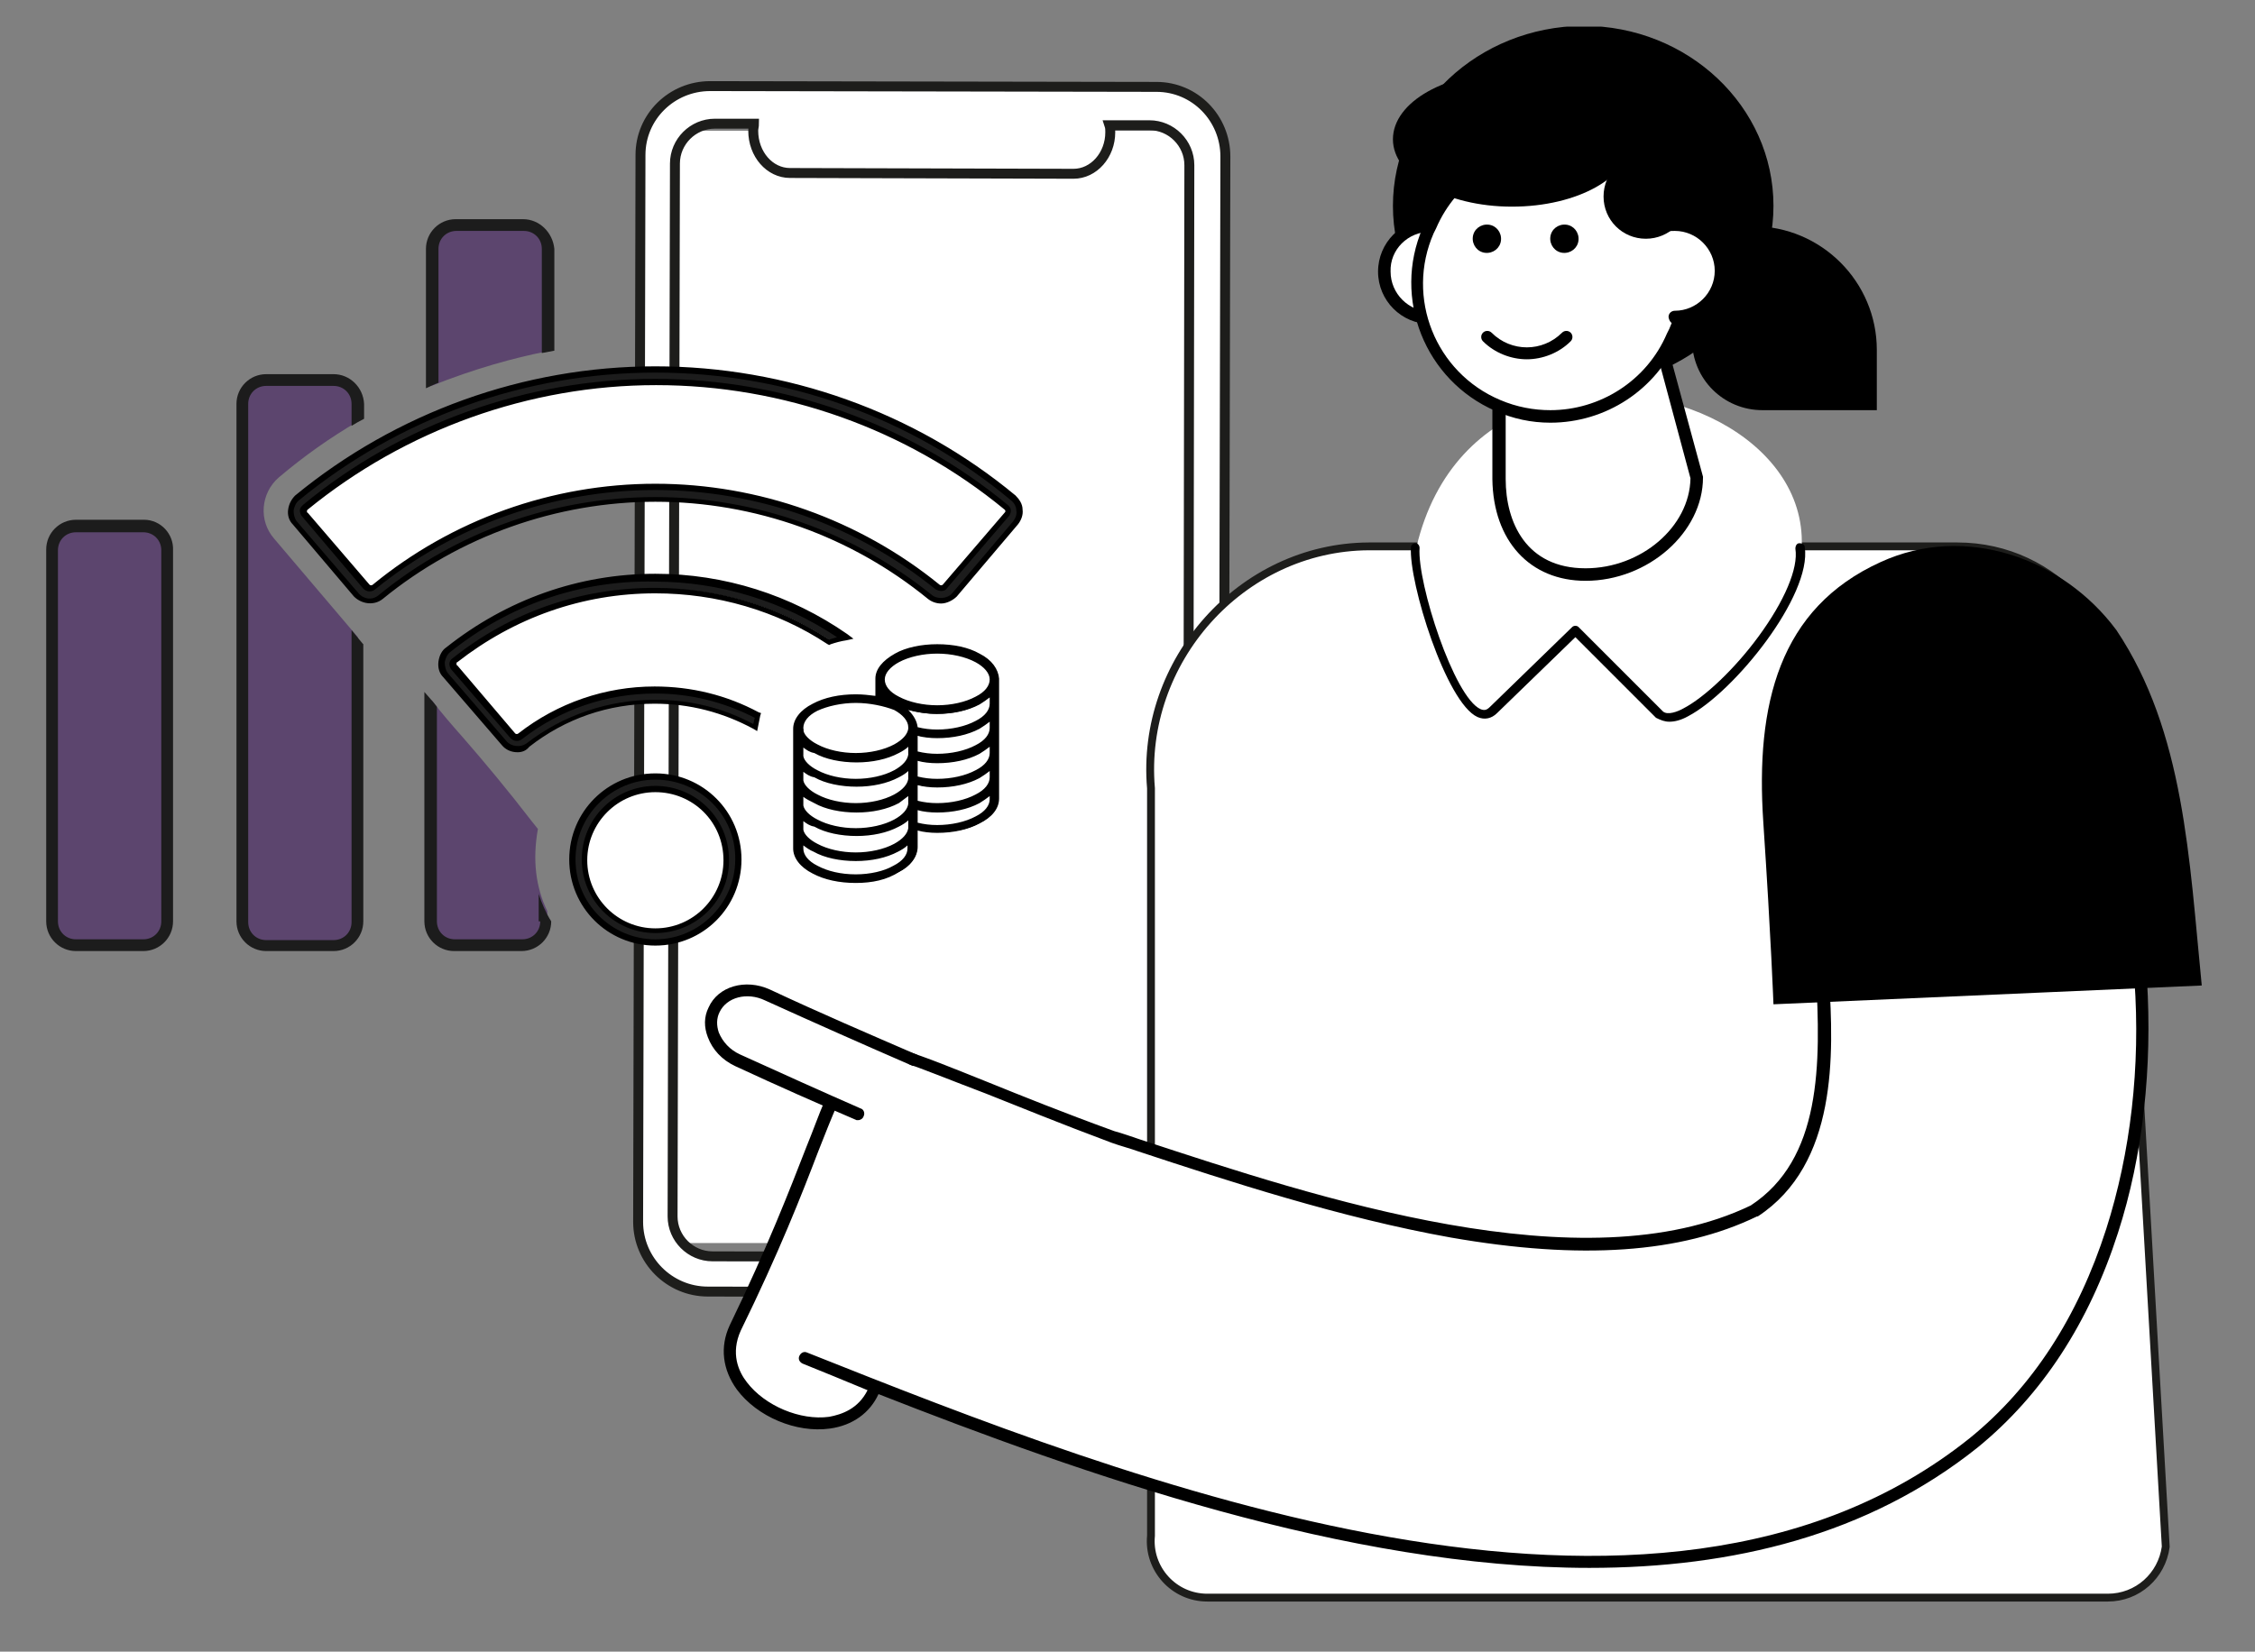 <?xml version="1.0" encoding="utf-8"?>
<!-- Generator: Adobe Illustrator 26.5.0, SVG Export Plug-In . SVG Version: 6.00 Build 0)  -->
<svg version="1.1" id="Ebene_1" xmlns="http://www.w3.org/2000/svg" xmlns:xlink="http://www.w3.org/1999/xlink" x="0px" y="0px"
	 viewBox="0 0 288 211" style="enable-background:new 0 0 288 211;" xml:space="preserve">
<rect x="0" y="0" width="288" height="211" fill="#808080" stroke="none"/>
<style type="text/css">
	.st0{fill:#FFFFFF;}
	.st1{clip-path:url(#SVGID_00000049223270089805975030000006435334819834210725_);fill:#FFFFFF;}
	
		.st2{clip-path:url(#SVGID_00000049223270089805975030000006435334819834210725_);fill:none;stroke:#1D1D1B;stroke-width:1.269;stroke-miterlimit:10;}
	.st3{clip-path:url(#SVGID_00000049223270089805975030000006435334819834210725_);fill:none;stroke:#1D1D1B;}
	.st4{clip-path:url(#SVGID_00000049223270089805975030000006435334819834210725_);}
	.st5{clip-path:url(#SVGID_00000049223270089805975030000006435334819834210725_);fill:#5C456E;}
	.st6{clip-path:url(#SVGID_00000049223270089805975030000006435334819834210725_);fill:#1C1C1C;}
</style>
<rect x="85.5" y="16.7" class="st0" width="66" height="142.1"/>
<g>
	<defs>
		<rect id="SVGID_1_" x="5.9" y="3.4" width="275.4" height="201.3"/>
	</defs>
	<clipPath id="SVGID_00000060001890099399577020000001071341637711651755_">
		<use xlink:href="#SVGID_1_"  style="overflow:visible;"/>
	</clipPath>
	<path style="clip-path:url(#SVGID_00000060001890099399577020000001071341637711651755_);fill:#FFFFFF;" d="M151.7,155.5
		c0,2.8-2.3,5.1-5.1,5.1l-55.6-0.1c-2.8,0-5.1-2.3-5.1-5.1l0.3-134.5c0-2.8,2.3-5.1,5.1-5.1l5,0c0,0.3-0.1,0.6-0.1,0.9v0
		c0,3,2.1,5.4,4.7,5.4l36.2,0.1c2.6,0,4.7-2.4,4.7-5.3v0c0-0.3,0-0.6-0.1-0.9l5.1,0c2.8,0,5.1,2.3,5.1,5.1L151.7,155.5z M147.7,11.1
		L90.7,11c-4.9,0-8.9,3.9-8.9,8.8l-0.3,136.3c0,4.9,4,8.9,8.9,8.9l56.9,0.1c4.9,0,8.9-3.9,8.9-8.8L156.5,20
		C156.5,15.1,152.6,11.1,147.7,11.1"/>
	
		<path style="clip-path:url(#SVGID_00000060001890099399577020000001071341637711651755_);fill:none;stroke:#1D1D1B;stroke-width:1.269;stroke-miterlimit:10;" d="
		M151.7,155.5c0,2.8-2.3,5.1-5.1,5.1l-55.6-0.1c-2.8,0-5.1-2.3-5.1-5.1l0.3-134.5c0-2.8,2.3-5.1,5.1-5.1l5,0c0,0.3-0.1,0.6-0.1,0.9
		v0c0,3,2.1,5.4,4.7,5.4l36.2,0.1c2.6,0,4.7-2.4,4.7-5.3v0c0-0.3,0-0.6-0.1-0.9l5.1,0c2.8,0,5.1,2.3,5.1,5.1L151.7,155.5z
		 M147.7,11.1L90.7,11c-4.9,0-8.9,3.9-8.9,8.8l-0.3,136.3c0,4.9,4,8.9,8.9,8.9l56.9,0.1c4.9,0,8.9-3.9,8.9-8.8L156.5,20
		C156.5,15.1,152.6,11.1,147.7,11.1z"/>
	<path style="clip-path:url(#SVGID_00000060001890099399577020000001071341637711651755_);fill:#FFFFFF;" d="M147,196.2
		c-0.4,4.2,2.9,7.9,7.2,7.9h115c3.8,0,6.9-2.8,7.4-6.5l-6-104.2c1.7-12.5-8-23.6-20.6-23.6h-75.2c-16.3,0.1-29.2,14.7-27.8,30.9
		L147,196.2z"/>
	<path style="clip-path:url(#SVGID_00000060001890099399577020000001071341637711651755_);fill:none;stroke:#1D1D1B;" d="M147,196.2
		c-0.4,4.2,2.9,7.9,7.2,7.9h115c3.8,0,6.9-2.8,7.4-6.5l-6-104.2c1.7-12.5-8-23.6-20.6-23.6h-75.2c-16.3,0.1-29.2,14.7-27.8,30.9
		L147,196.2z"/>
	<path style="clip-path:url(#SVGID_00000060001890099399577020000001071341637711651755_);fill:#FFFFFF;" d="M180.9,69.9
		c9.4-39.7,79.5-11.6,34,21.5c-0.8,0.7-2,0.6-2.7-0.1l-5.4-5.4l-5.4-5.4c-2.6,2.5-7.9,7.6-10.5,10.2
		C186.9,94.7,180.5,74.9,180.9,69.9"/>
	<path style="clip-path:url(#SVGID_00000060001890099399577020000001071341637711651755_);" d="M213.2,92.2c0.7,0,1.5-0.2,2.4-0.7
		c5.9-3.1,15.8-15.4,14.9-21.6c0-0.3-0.3-0.5-0.7-0.5c-0.3,0-0.5,0.3-0.5,0.7c0.4,2.5-1.4,6.7-4.7,11.2c-3,4.1-6.9,7.8-9.6,9.2
		c-0.7,0.4-2,0.9-2.6,0.4c-1.5-1.5-3.8-3.8-6-6l-4.8-4.8c-0.2-0.2-0.6-0.2-0.8,0l-10.5,10.2c-0.4,0.4-0.7,0.5-1.2,0.3
		c-3.4-1.5-8.1-16.1-7.8-20.6c0-0.3-0.2-0.6-0.5-0.6c-0.3,0-0.6,0.2-0.6,0.5c-0.3,4.5,4.5,19.9,8.5,21.7c0.9,0.4,1.8,0.2,2.5-0.5
		l10-9.7l4.3,4.3c2.2,2.2,4.5,4.5,6,6C212.1,92,212.6,92.2,213.2,92.2"/>
	<path style="clip-path:url(#SVGID_00000060001890099399577020000001071341637711651755_);fill:#FFFFFF;" d="M93.8,169.6
		c21.1-43.2,5.3-40.2,48.2-24.5c23.2,7.6,59.1,20.4,81.9,9.5c9.8-6.3,9.3-19.6,8.7-30.5l36.7-3.3c2.1-0.2,3.9,1.7,4,4.2
		c1.4,20.9-4,45-21.3,59.2c-40.3,32.2-107.2,6-149.3-10.8c2.2,0.9,6.8,2.8,9,3.7C107.9,187.1,89.4,179.3,93.8,169.6"/>
	<path style="clip-path:url(#SVGID_00000060001890099399577020000001071341637711651755_);" d="M252.6,184.9
		c8.2-6.7,14.2-15.9,17.9-27.4c3.2-9.9,4.4-21.1,3.7-32.4c-0.1-1.6-0.8-3-1.9-4c-0.9-0.8-2-1.1-3-1l-36.7,3.3
		c-0.4,0-0.7,0.4-0.7,0.8c0.7,11.9,0.7,23.9-8.3,29.8c-21.4,10.3-55.4-1-77.9-8.4c-1.2-0.4-2.3-0.8-3.4-1.1
		c-6.6-2.4-11.8-4.5-16-6.2c-9-3.6-14.3-5.9-17.4-4.6c-2,0.9-2.1,3.5-3.6,7c-0.7,1.6-1.4,3.6-2.3,5.8c-2.1,5.4-5,12.9-9.8,22.8
		c0,0,0,0,0,0c-1.3,2.8-0.9,5.7,0.9,8.2c2.6,3.5,7.6,5.6,11.9,5c2.9-0.4,5.1-2,6.2-4.4c26,10.2,59.9,22.2,90.8,22.2
		C221.3,200.3,238.6,196.1,252.6,184.9 M271.3,122.3c0.8,0.7,1.2,1.7,1.3,2.9c0.8,11.1-0.5,22.1-3.6,31.8
		c-3.6,11.2-9.4,20.2-17.4,26.7c-40.2,32.2-108,5.2-148.5-10.9c-0.4-0.2-0.8,0-1,0.4c-0.2,0.4,0,0.8,0.4,1c2,0.8,5.9,2.4,8.3,3.4
		c-1.2,2.4-3.3,3.1-4.9,3.4c-3.7,0.5-8.2-1.4-10.5-4.4c-1.1-1.4-2.1-3.7-0.8-6.6c4.9-10,7.8-17.4,9.9-22.9c0.9-2.3,1.7-4.3,2.4-5.9
		c1.3-3,1.2-5.5,2.8-6.1c2.5-1.1,7.2,1.2,16.2,4.6c4.3,1.7,9.4,3.8,16.1,6.3c1.1,0.4,2.3,0.7,3.4,1.1c11.5,3.8,25.9,8.5,39.9,11
		c16.6,2.9,29.4,2,39.1-2.7c0,0,0.1,0,0.1,0c10.2-6.7,9.7-20.7,9.1-30.4l36-3.2c0.1,0,0.1,0,0.2,0
		C270.2,121.6,270.8,121.8,271.3,122.3"/>
	<path style="clip-path:url(#SVGID_00000060001890099399577020000001071341637711651755_);fill:#FFFFFF;" d="M109.6,142.4
		c-5.2-2.2-10.3-4.5-15.4-6.9c-2.7-1.3-4-4.2-3-6.5c1.1-2.3,4.1-3.1,6.8-1.9c6.2,2.9,12.4,5.6,18.7,8.3"/>
	<path style="clip-path:url(#SVGID_00000060001890099399577020000001071341637711651755_);" d="M109.6,143.1c0.3,0,0.6-0.2,0.7-0.5
		c0.2-0.4,0-0.9-0.4-1c-4.8-2.1-9.9-4.4-15.4-6.9c-1.3-0.6-2.2-1.6-2.7-2.8c-0.3-0.9-0.3-1.8,0.1-2.6c0.9-1.9,3.5-2.6,5.8-1.5
		c6.4,2.9,12.7,5.7,18.7,8.3c0.4,0.2,0.9,0,1-0.4c0.2-0.4,0-0.9-0.4-1c-6-2.6-12.3-5.3-18.7-8.3c-3.1-1.4-6.6-0.4-7.8,2.3
		c-0.6,1.2-0.6,2.5-0.1,3.8c0.6,1.6,1.8,2.9,3.5,3.7c5.6,2.6,10.6,4.8,15.5,6.9C109.4,143.1,109.5,143.1,109.6,143.1"/>
	<path style="clip-path:url(#SVGID_00000060001890099399577020000001071341637711651755_);" d="M226.5,128.3c0,0-0.3-8.3-1.3-23.3
		c-1-15,2-27.3,15-33.2c10.7-4.9,23.2-0.6,30.1,8.7c8.7,13,9.3,29.3,10.9,45.4L226.5,128.3z"/>
	<path style="clip-path:url(#SVGID_00000060001890099399577020000001071341637711651755_);" d="M177.9,26.3c0,12.7,10.9,23,24.3,23
		c13.4,0,24.3-10.3,24.3-23c0-12.7-10.9-23-24.3-23C188.8,3.4,177.9,13.6,177.9,26.3"/>
	<path style="clip-path:url(#SVGID_00000060001890099399577020000001071341637711651755_);" d="M216.2,28.9h7.7
		c8.7,0,15.8,7.1,15.8,15.8v7.7h-14.6c-5,0-9-4-9-9V28.9z"/>
	<path style="clip-path:url(#SVGID_00000060001890099399577020000001071341637711651755_);fill:#FFFFFF;" d="M176.7,34.7
		c0,3.3,2.7,5.9,5.9,5.9c3.3,0,5.9-2.7,5.9-5.9c0-3.3-2.7-5.9-5.9-5.9C179.4,28.8,176.7,31.5,176.7,34.7"/>
	<path style="clip-path:url(#SVGID_00000060001890099399577020000001071341637711651755_);" d="M182.7,41.4c3.7,0,6.7-3,6.7-6.7
		c0-3.7-3-6.7-6.7-6.7c-3.7,0-6.7,3-6.7,6.7C176,38.4,179,41.4,182.7,41.4 M182.7,29.6c2.8,0,5.1,2.3,5.1,5.1c0,2.8-2.3,5.1-5.1,5.1
		c-2.8,0-5.1-2.3-5.1-5.1C177.5,31.9,179.8,29.6,182.7,29.6"/>
	<path style="clip-path:url(#SVGID_00000060001890099399577020000001071341637711651755_);fill:#FFFFFF;" d="M202.5,73.4L202.5,73.4
		c7.4,0,14.2-5.7,14.2-12.4l-6.3-23.2c0-6.8,1.8-12.2-5.6-12.2h-7.8c-7.4,0-5.6,5.5-5.6,12.2v23.4C191.5,68,195.2,73.4,202.5,73.4"
		/>
	<path style="clip-path:url(#SVGID_00000060001890099399577020000001071341637711651755_);" d="M202.5,74.2c8,0,15-6.2,15-13.2v-0.1
		l-6.3-23.2c0-1.1,0.1-2.2,0.1-3.2c0.2-3.4,0.3-6.3-1.4-8c-1.1-1.1-2.7-1.6-5.1-1.6h-7.8c-2.3,0-4,0.5-5.1,1.6
		c-1.7,1.8-1.6,4.7-1.4,8c0.1,1.1,0.1,2.2,0.1,3.3v23.4C190.7,69.1,195.4,74.2,202.5,74.2 M215.9,61.1c-0.1,6.2-6.3,11.5-13.4,11.5
		c-7.6,0-10.2-5.9-10.2-11.4V37.8c0-1.2-0.1-2.3-0.1-3.4c-0.1-3-0.3-5.6,1-6.9c0.7-0.8,2-1.2,3.9-1.2h7.8c1.9,0,3.2,0.4,3.9,1.2
		c1.2,1.3,1.1,3.9,1,6.9c-0.1,1.1-0.1,2.2-0.1,3.4v0.1l0,0.1L215.9,61.1z"/>
	<path style="clip-path:url(#SVGID_00000060001890099399577020000001071341637711651755_);fill:#FFFFFF;" d="M198,53.2
		c6.8,0,12.9-4,15.6-10.3l0.3-0.6c1.8-4.2,1.9-8.8,0.2-13c-1.7-4.2-4.9-7.5-9.1-9.3c-2.1-0.9-4.4-1.4-6.7-1.4
		c-6.8,0-12.9,4-15.6,10.3l-0.3,0.6c-1.8,4.2-1.9,8.8-0.2,13c1.7,4.2,4.9,7.5,9.1,9.3C193.4,52.7,195.7,53.2,198,53.2"/>
	<path style="clip-path:url(#SVGID_00000060001890099399577020000001071341637711651755_);" d="M198.3,19.4
		c-6.3,0-12.3,3.7-14.9,9.8l-0.3,0.6c-3.6,8.2,0.2,17.8,8.5,21.3c2.1,0.9,4.3,1.3,6.4,1.3c6.3,0,12.3-3.7,14.9-9.8l0.3-0.6
		c3.6-8.2-0.2-17.8-8.5-21.3C202.6,19.8,200.4,19.4,198.3,19.4 M198.3,17.8L198.3,17.8c2.4,0,4.8,0.5,7,1.5c4.4,1.9,7.7,5.4,9.5,9.8
		c1.8,4.4,1.7,9.3-0.2,13.6l-0.3,0.6C211.5,49.8,205.1,54,198,54c-2.4,0-4.8-0.5-7-1.5c-9-3.9-13.2-14.4-9.3-23.4l0.3-0.6
		C184.8,22,191.2,17.8,198.3,17.8"/>
	<path style="clip-path:url(#SVGID_00000060001890099399577020000001071341637711651755_);fill:#FFFFFF;" d="M214,40.7
		c3.3,0,5.9-2.7,5.9-5.9c0-3.3-2.7-5.9-5.9-5.9c-0.4,0-0.8,0-1.2,0.1"/>
	<path style="clip-path:url(#SVGID_00000060001890099399577020000001071341637711651755_);" d="M214,41.4c3.7,0,6.7-3,6.7-6.7
		c0-3.7-3-6.7-6.7-6.7c-0.5,0-0.9,0-1.4,0.1c-0.4,0.1-0.7,0.5-0.6,0.9c0.1,0.4,0.5,0.7,0.9,0.6c0.3-0.1,0.7-0.1,1-0.1
		c2.8,0,5.1,2.3,5.1,5.1c0,2.8-2.3,5.1-5.1,5.1c-0.4,0-0.8,0.3-0.8,0.8C213.2,41.1,213.5,41.4,214,41.4"/>
	<path style="clip-path:url(#SVGID_00000060001890099399577020000001071341637711651755_);" d="M210.2,19.7c-3,0-5.4,2.4-5.4,5.4
		c0,3,2.4,5.4,5.4,5.4c3,0,5.4-2.4,5.4-5.4C215.6,22.1,213.2,19.7,210.2,19.7"/>
	<path style="clip-path:url(#SVGID_00000060001890099399577020000001071341637711651755_);" d="M193.1,9.2c-8.4,0-15.2,3.8-15.2,8.6
		c0,4.7,6.8,8.6,15.2,8.6c8.4,0,15.2-3.8,15.2-8.6C208.2,13,201.4,9.2,193.1,9.2"/>
	<path style="clip-path:url(#SVGID_00000060001890099399577020000001071341637711651755_);" d="M195,45.9c2,0,4.1-0.8,5.6-2.3
		c0.3-0.3,0.3-0.8,0-1.1s-0.8-0.3-1.1,0c-2.5,2.5-6.5,2.5-9,0c-0.3-0.3-0.8-0.3-1.1,0c-0.3,0.3-0.3,0.8,0,1.1
		C190.9,45.1,193,45.9,195,45.9"/>
	<path style="clip-path:url(#SVGID_00000060001890099399577020000001071341637711651755_);" d="M199.6,32.3c1,0.1,1.9-0.6,2-1.6
		c0.1-1-0.6-1.9-1.6-2c-1-0.1-1.9,0.6-2,1.6C197.9,31.3,198.6,32.2,199.6,32.3"/>
	<path style="clip-path:url(#SVGID_00000060001890099399577020000001071341637711651755_);" d="M189.7,32.3c1,0.1,1.9-0.6,2-1.6
		c0.1-1-0.6-1.9-1.6-2c-1-0.1-1.9,0.6-2,1.6C188,31.3,188.7,32.2,189.7,32.3"/>
	<path style="clip-path:url(#SVGID_00000060001890099399577020000001071341637711651755_);fill:#FFFFFF;" d="M125.1,83.8
		c-1.4-0.7-3.3-1.2-5.3-1.2h0c-2.1,0-3.9,0.4-5.3,1.2c-1.4,0.7-2.3,1.8-2.3,3c0,0,0,0,0,0v0v2.4c-0.9-0.2-1.8-0.3-2.8-0.3
		c-2.1,0-4,0.4-5.4,1.2c-1.4,0.7-2.3,1.8-2.3,3v15.3c0,1.2,0.9,2.3,2.3,3c1.4,0.7,3.3,1.2,5.4,1.2c2.1,0,4-0.4,5.4-1.2
		c1.4-0.7,2.3-1.8,2.3-3V106c0.9,0.2,1.8,0.3,2.8,0.3c2.1,0,3.9-0.4,5.3-1.2c1.4-0.7,2.3-1.8,2.3-3V98c0,0,0,0,0-0.1v-3.1
		c0,0,0,0,0-0.1v-3.1c0,0,0,0,0-0.1v-3.1c0,0,0,0,0-0.1v-1.7v0v0C127.4,85.6,126.4,84.5,125.1,83.8"/>
	<path style="clip-path:url(#SVGID_00000060001890099399577020000001071341637711651755_);" d="M125.1,83.8
		c-1.4-0.7-3.3-1.2-5.3-1.2h0c-2.1,0-3.9,0.4-5.3,1.2c-1.4,0.7-2.3,1.8-2.3,3c0,0,0,0,0,0v0v2.4c-0.9-0.2-1.8-0.3-2.8-0.3
		c-2.1,0-4,0.4-5.4,1.2c-1.4,0.7-2.3,1.8-2.3,3v15.3c0,1.2,0.9,2.3,2.3,3c1.4,0.7,3.3,1.2,5.4,1.2c2.1,0,4-0.4,5.4-1.2
		c1.4-0.7,2.3-1.8,2.3-3V106c0.9,0.2,1.8,0.3,2.8,0.3c2.1,0,3.9-0.4,5.3-1.2c1.4-0.7,2.3-1.8,2.3-3V98c0,0,0,0,0-0.1v-3.1
		c0,0,0,0,0-0.1v-3.1c0,0,0,0,0-0.1v-3.1c0,0,0,0,0-0.1v-1.7v0v0C127.4,85.6,126.4,84.5,125.1,83.8 M112.8,86.8c0-0.9,0.7-1.7,2-2.4
		c1.3-0.7,3-1.1,5-1.1c2,0,3.7,0.4,5,1.1c1.2,0.6,1.9,1.5,2,2.4v0v0c0,0.9-0.7,1.7-2,2.4c-1.3,0.7-3,1.1-5,1.1s-3.7-0.4-5-1.1
		C113.5,88.6,112.8,87.7,112.8,86.8C112.8,86.8,112.8,86.8,112.8,86.8 M102.4,93.1c0-0.9,0.7-1.8,2-2.4c1.2-0.7,3-1.1,5-1.1
		c2,0,3.7,0.4,5,1.1c1.2,0.7,2,1.5,2,2.4v0.2c-0.1,0.8-0.8,1.6-1.9,2.2c-1.3,0.7-3,1.1-5,1.1c-2,0-3.7-0.4-5-1.1
		c-1.1-0.6-1.8-1.3-1.9-2.1V93.1z M116.2,108.4c0,0.9-0.7,1.8-2,2.4c-1.2,0.7-3,1.1-5,1.1c-2,0-3.7-0.4-5-1.1c-1.2-0.7-2-1.5-2-2.4
		v-1c0.4,0.5,0.9,0.9,1.6,1.2c1.4,0.7,3.3,1.2,5.3,1.2c2.1,0,3.9-0.4,5.3-1.2c0.7-0.3,1.2-0.8,1.6-1.2V108.4z M116.2,105.9
		c-0.1,0.8-0.8,1.6-1.9,2.2c-1.3,0.7-3,1.1-5,1.1c-2,0-3.7-0.4-5-1.1c-1.1-0.6-1.8-1.3-1.9-2.1v-1.7c0.4,0.5,0.9,0.9,1.6,1.2
		c1.4,0.7,3.3,1.2,5.3,1.2c2.1,0,3.9-0.4,5.3-1.2c0.7-0.3,1.2-0.8,1.6-1.2V105.9z M116.2,102.7c-0.1,0.8-0.8,1.6-1.9,2.2
		c-1.3,0.7-3,1.1-5,1.1c-2,0-3.7-0.4-5-1.1c-1.1-0.6-1.8-1.3-1.9-2.1v-1.7c0.4,0.5,0.9,0.9,1.6,1.2c1.4,0.7,3.3,1.2,5.3,1.2
		c2.1,0,3.9-0.4,5.3-1.2c0.7-0.3,1.2-0.8,1.6-1.2V102.7z M116.2,99.6c-0.1,0.8-0.8,1.6-1.9,2.2c-1.3,0.7-3,1.1-5,1.1
		c-2,0-3.7-0.4-5-1.1c-1.1-0.6-1.8-1.3-1.9-2.1V98c0.4,0.5,0.9,0.9,1.6,1.2c1.4,0.7,3.3,1.2,5.3,1.2c2.1,0,3.9-0.4,5.3-1.2
		c0.7-0.3,1.2-0.8,1.6-1.2V99.6z M116.2,96.5c-0.1,0.8-0.8,1.6-1.9,2.2c-1.3,0.7-3,1.1-5,1.1c-2,0-3.7-0.4-5-1.1
		c-1.1-0.6-1.8-1.3-1.9-2.1v-1.7c0.4,0.5,0.9,0.9,1.6,1.2c1.4,0.7,3.3,1.2,5.3,1.2c2.1,0,3.9-0.4,5.3-1.2c0.7-0.3,1.2-0.8,1.6-1.2
		V96.5z M126.7,102.1c0,0.9-0.7,1.7-2,2.4c-1.3,0.7-3,1.1-5,1.1c-1,0-1.8-0.2-2.7-0.3c0,0,0,0-0.1,0v-2.1c0.8,0.2,1.8,0.3,2.8,0.3
		c2.1,0,3.9-0.4,5.3-1.2c0.7-0.3,1.2-0.8,1.6-1.3V102.1z M126.7,99.4c0,0.9-0.7,1.7-2,2.4c-1.3,0.7-3,1.1-5,1.1
		c-1,0-1.9-0.2-2.7-0.3c0,0,0,0-0.1,0v-2.4c0.8,0.2,1.8,0.3,2.8,0.3c2.1,0,3.9-0.4,5.3-1.2c0.7-0.3,1.2-0.8,1.6-1.3V99.4z
		 M126.7,96.2c0,0.9-0.7,1.7-2,2.4c-1.3,0.7-3,1.1-5,1.1c-1,0-1.9-0.2-2.7-0.3c0,0,0,0-0.1,0v-2.4c0.8,0.2,1.8,0.3,2.8,0.3
		c2.1,0,3.9-0.4,5.3-1.2c0.7-0.3,1.2-0.8,1.6-1.3V96.2z M126.7,93.1c0,0.9-0.7,1.7-2,2.4c-1.3,0.7-3,1.1-5,1.1c-1,0-1.9-0.2-2.7-0.3
		c0,0,0,0-0.1,0v-2.4c0.8,0.2,1.8,0.3,2.8,0.3c2.1,0,3.9-0.4,5.3-1.2c0.7-0.3,1.2-0.8,1.6-1.3V93.1z M126.7,90c0,0.9-0.7,1.7-2,2.4
		c-1.3,0.7-3,1.1-5,1.1c-1,0-1.8-0.2-2.7-0.3c0,0,0,0-0.1,0c0-1.2-0.9-2.3-2.3-3c-0.6-0.3-1.2-0.5-1.9-0.7c0,0,0-0.1,0-0.1l0-0.7
		c0.4,0.5,1,0.9,1.6,1.3c1.4,0.7,3.3,1.2,5.3,1.2s3.9-0.4,5.3-1.2c0.7-0.3,1.2-0.8,1.6-1.3V90z"/>
	<path style="clip-path:url(#SVGID_00000060001890099399577020000001071341637711651755_);" d="M113,86.8L113,86.8L113,86.8
		c0,0.8,0.6,1.6,1.8,2.2c1.3,0.7,3.1,1.1,4.9,1.1s3.6-0.4,4.9-1.1c1.2-0.6,1.8-1.4,1.8-2.2c0-0.8-0.7-1.6-1.8-2.2
		c-1.3-0.7-3.1-1.1-4.9-1.1s-3.6,0.4-4.9,1.1C113.7,85.2,113,86,113,86.8 M119.7,90.5c-1.9,0-3.7-0.4-5.1-1.1
		c-1.3-0.7-2.1-1.6-2.1-2.6v0c0-1,0.8-1.9,2.1-2.6c1.4-0.7,3.2-1.1,5.1-1.1c1.9,0,3.7,0.4,5.1,1.1c1.3,0.7,2.1,1.6,2.1,2.6v0.1
		c0,1-0.7,1.9-2.1,2.6C123.5,90.1,121.6,90.5,119.7,90.5 M113,89.2C113,89.2,113.1,89.2,113,89.2C113.1,89.2,113,89.2,113,89.2
		L113,89.2z M117.2,92.9c0.8,0.2,1.6,0.3,2.5,0.3c1.8,0,3.6-0.4,4.9-1.1c1.2-0.6,1.8-1.4,1.8-2.2v-0.8c-0.4,0.3-0.8,0.6-1.3,0.9
		c-1.5,0.8-3.4,1.2-5.4,1.2c-1.3,0-2.6-0.2-3.7-0.5C116.7,91.4,117.1,92.1,117.2,92.9 M119.7,93.7c-1,0-1.9-0.2-2.8-0.4h-0.2l0-0.2
		c0-1-0.8-2-2.2-2.8c-0.5-0.3-1.1-0.5-1.9-0.7l-0.3-0.1l0.1-0.3l0-0.7l0-0.7l0.4,0.5c0.4,0.5,0.9,0.9,1.6,1.2
		c1.4,0.7,3.2,1.1,5.2,1.1c2,0,3.8-0.4,5.2-1.1c0.7-0.3,1.2-0.7,1.6-1.2l0.4-0.5V90c0,1-0.7,1.9-2.1,2.6
		C123.5,93.3,121.7,93.7,119.7,93.7 M109.3,89.8c-1.8,0-3.6,0.4-4.9,1c-1.2,0.6-1.8,1.4-1.8,2.2v0.3c0.1,0.6,0.8,1.3,1.8,1.8
		c1.3,0.7,3.1,1.1,4.9,1.1c1.8,0,3.6-0.4,4.9-1.1c1.1-0.6,1.7-1.3,1.8-2l0-0.2c0-0.8-0.7-1.6-1.8-2.2
		C112.9,90.2,111.1,89.8,109.3,89.8 M109.3,96.8c-1.9,0-3.7-0.4-5.1-1.1c-1.2-0.6-1.9-1.4-2-2.2l0-0.4c0-1,0.7-1.9,2.1-2.7
		c1.4-0.7,3.2-1.1,5.1-1.1c1.9,0,3.7,0.4,5.1,1.1c1.4,0.7,2.1,1.7,2.1,2.7v0.2c-0.1,0.9-0.9,1.7-2.1,2.4
		C113,96.4,111.2,96.8,109.3,96.8 M117.2,96c0.8,0.2,1.6,0.3,2.5,0.3c1.8,0,3.6-0.4,4.9-1.1c1.2-0.6,1.8-1.4,1.8-2.2v-0.8
		c-0.4,0.3-0.8,0.6-1.3,0.9c-1.5,0.8-3.4,1.2-5.4,1.2c-0.9,0-1.8-0.1-2.5-0.3V96z M119.7,96.8c-1,0-1.9-0.2-2.8-0.4l-0.3,0l0-0.3
		v-2.7l0.3,0.1c0.7,0.2,1.7,0.3,2.7,0.3c2,0,3.8-0.4,5.2-1.1c0.7-0.3,1.2-0.7,1.6-1.2l0.4-0.5v2c0,1-0.7,1.9-2.1,2.6
		C123.5,96.4,121.7,96.8,119.7,96.8 M102.6,95.5v1.1c0.1,0.6,0.8,1.3,1.8,1.8c1.3,0.7,3.1,1.1,4.9,1.1c1.8,0,3.6-0.4,4.9-1.1
		c1.1-0.6,1.7-1.3,1.8-2v-1c-0.3,0.3-0.8,0.6-1.2,0.8c-1.5,0.8-3.4,1.2-5.4,1.2c-2,0-4-0.4-5.4-1.2C103.4,96.1,103,95.8,102.6,95.5
		 M109.3,100c-1.9,0-3.7-0.4-5.1-1.1c-1.2-0.6-1.9-1.4-2-2.2l0-2.4l0.4,0.5c0.4,0.4,0.9,0.8,1.5,1.2c1.4,0.7,3.2,1.1,5.2,1.1
		c2,0,3.8-0.4,5.2-1.1c0.6-0.3,1.2-0.7,1.5-1.2l0.4-0.5l0,2.3c-0.1,0.9-0.8,1.7-2.1,2.3C113,99.6,111.2,100,109.3,100 M117.2,99.2
		c0.8,0.2,1.6,0.3,2.5,0.3c1.8,0,3.6-0.4,4.9-1.1c1.2-0.6,1.8-1.4,1.8-2.2v-0.8c-0.4,0.3-0.8,0.6-1.3,0.9c-1.5,0.8-3.4,1.2-5.4,1.2
		c-0.9,0-1.8-0.1-2.5-0.3V99.2z M119.7,100c-1,0-2-0.2-2.8-0.4l-0.3,0l0-0.3v-2.7l0.3,0.1c0.7,0.2,1.7,0.3,2.7,0.3
		c2,0,3.8-0.4,5.2-1.1c0.7-0.3,1.2-0.7,1.6-1.2l0.4-0.5v2c0,1-0.7,1.9-2.1,2.6C123.5,99.6,121.7,100,119.7,100 M102.6,98.6v1.1
		c0.1,0.6,0.8,1.3,1.8,1.8c1.3,0.7,3.1,1.1,4.9,1.1c1.8,0,3.6-0.4,4.9-1.1c1.1-0.6,1.7-1.3,1.8-2v-1c-0.3,0.3-0.8,0.6-1.2,0.8
		c-1.5,0.8-3.4,1.2-5.4,1.2c-2,0-4-0.4-5.4-1.2C103.4,99.2,103,98.9,102.6,98.6 M109.3,103.1c-1.9,0-3.7-0.4-5.1-1.1
		c-1.2-0.6-1.9-1.4-2-2.2l0-2.4l0.4,0.5c0.4,0.4,0.9,0.8,1.5,1.2c1.4,0.7,3.2,1.1,5.2,1.1c2,0,3.8-0.4,5.2-1.1
		c0.6-0.3,1.2-0.7,1.5-1.2l0.4-0.5l0,2.3c-0.1,0.9-0.8,1.7-2.1,2.3C113,102.7,111.2,103.1,109.3,103.1 M117.2,102.3
		c0.8,0.2,1.6,0.3,2.5,0.3c1.8,0,3.6-0.4,4.9-1.1c1.2-0.6,1.8-1.4,1.8-2.2v-0.8c-0.4,0.3-0.8,0.6-1.3,0.9c-1.5,0.8-3.4,1.2-5.4,1.2
		c-0.9,0-1.8-0.1-2.5-0.3V102.3z M119.7,103.1c-1,0-1.9-0.2-2.8-0.4l-0.3,0l0-0.3v-2.7l0.3,0.1c0.7,0.2,1.7,0.3,2.7,0.3
		c2,0,3.8-0.4,5.2-1.1c0.6-0.3,1.2-0.7,1.6-1.2l0.4-0.5v2.1c0,1-0.7,1.9-2.1,2.6C123.5,102.7,121.7,103.1,119.7,103.1 M117.2,105.1
		c0.8,0.2,1.6,0.3,2.5,0.3c1.8,0,3.6-0.4,4.9-1.1c1.2-0.6,1.8-1.4,1.8-2.2v-0.4c-0.4,0.3-0.8,0.6-1.3,0.9c-1.5,0.8-3.4,1.2-5.4,1.2
		c-0.9,0-1.8-0.1-2.5-0.3V105.1z M119.7,105.9c-1,0-1.9-0.2-2.8-0.4l-0.3,0l0-0.3v-2.4l0.3,0.1c0.7,0.2,1.7,0.3,2.7,0.3
		c2,0,3.8-0.4,5.2-1.1c0.6-0.3,1.2-0.8,1.6-1.2l0.4-0.5v1.7c0,1-0.7,1.9-2.1,2.6C123.5,105.5,121.7,105.9,119.7,105.9 M102.6,101.8
		v1.1c0.1,0.6,0.8,1.3,1.8,1.8c1.3,0.7,3.1,1.1,4.9,1.1c1.8,0,3.6-0.4,4.9-1.1c1.1-0.6,1.7-1.3,1.8-2v-1c-0.4,0.3-0.8,0.6-1.2,0.9
		c-1.5,0.8-3.4,1.2-5.4,1.2c-2,0-4-0.4-5.4-1.2C103.4,102.3,103,102.1,102.6,101.8 M109.3,106.2c-1.9,0-3.7-0.4-5.1-1.1
		c-1.2-0.6-1.9-1.4-2-2.2l0-2.4l0.4,0.5c0.4,0.4,0.9,0.8,1.5,1.2c1.4,0.7,3.2,1.1,5.2,1.1c2,0,3.8-0.4,5.2-1.1
		c0.6-0.3,1.2-0.7,1.5-1.2l0.4-0.5l0,2.3c-0.1,0.9-0.9,1.7-2.1,2.4C113,105.8,111.2,106.2,109.3,106.2 M102.6,104.9v1.1
		c0.1,0.6,0.8,1.3,1.8,1.8c1.3,0.7,3.1,1.1,4.9,1.1c1.8,0,3.6-0.4,4.9-1.1c1.1-0.6,1.7-1.3,1.8-2v-1c-0.3,0.3-0.8,0.6-1.2,0.8
		c-1.5,0.8-3.4,1.2-5.4,1.2c-2,0-4-0.4-5.4-1.2C103.4,105.5,103,105.2,102.6,104.9 M109.3,109.4c-1.9,0-3.7-0.4-5.1-1.1
		c-1.2-0.6-1.9-1.4-2-2.2l0-2.4l0.4,0.5c0.4,0.4,0.9,0.8,1.5,1.2c1.4,0.7,3.2,1.1,5.2,1.1c2,0,3.8-0.4,5.2-1.1
		c0.6-0.3,1.2-0.7,1.5-1.2l0.4-0.5l0,2.3c-0.1,0.9-0.9,1.7-2.1,2.4C113,109,111.2,109.4,109.3,109.4 M102.6,108v0.4
		c0,0.8,0.6,1.6,1.8,2.2c1.3,0.7,3,1.1,4.9,1.1c1.8,0,3.6-0.4,4.8-1.1c1.2-0.6,1.8-1.4,1.8-2.2V108c-0.3,0.3-0.8,0.6-1.2,0.8
		c-1.5,0.8-3.4,1.2-5.4,1.2c-2,0-4-0.4-5.4-1.2C103.4,108.6,103,108.3,102.6,108 M109.3,112.2c-1.9,0-3.7-0.4-5.1-1.1
		c-1.3-0.7-2.1-1.6-2.1-2.7v-1.6l0.4,0.5c0.4,0.4,0.9,0.8,1.5,1.2c1.4,0.7,3.2,1.1,5.2,1.1c2,0,3.8-0.4,5.2-1.1
		c0.6-0.3,1.2-0.7,1.5-1.2l0.4-0.5v1.7c0,1-0.7,1.9-2.1,2.7C113,111.8,111.2,112.2,109.3,112.2 M109.3,89.2c-2,0-3.8,0.4-5.2,1.1
		c-1.4,0.7-2.2,1.7-2.2,2.8v15.3c0,1,0.8,2,2.2,2.8c1.4,0.7,3.3,1.1,5.2,1.1c2,0,3.8-0.4,5.2-1.1c1.4-0.7,2.2-1.7,2.2-2.8v-2.7
		l0.3,0.1c0.8,0.2,1.7,0.3,2.7,0.3c2,0,3.8-0.4,5.2-1.1c1.4-0.7,2.2-1.7,2.2-2.8V86.8c0-1.1-0.8-2.1-2.2-2.8
		c-1.4-0.7-3.2-1.1-5.2-1.1c-2,0-3.8,0.4-5.2,1.1c-1.4,0.7-2.2,1.7-2.2,2.8v2.8l-0.3-0.1C111.2,89.3,110.3,89.2,109.3,89.2
		 M109.3,112.8c-2.1,0-4-0.4-5.5-1.2c-1.6-0.8-2.5-2-2.5-3.2V93.1c0-1.2,0.9-2.4,2.5-3.2c1.5-0.8,3.4-1.2,5.5-1.2
		c0.9,0,1.7,0.1,2.5,0.2v-2.1c0,0,0-0.1,0-0.1c0-1.2,0.9-2.3,2.5-3.2c1.4-0.8,3.4-1.2,5.4-1.2c2.1,0,4,0.4,5.4,1.2
		c1.6,0.8,2.4,2,2.5,3.2v1.7c0,0,0,0,0,0.1l0,3c0,0,0,0.1,0,0.1l0,3c0,0,0,0.1,0,0.1l0,3c0,0,0,0,0,0.1l0,4.2c0,1.3-0.9,2.4-2.5,3.2
		c-1.5,0.8-3.4,1.2-5.4,1.2c-0.9,0-1.8-0.1-2.5-0.3v2.1c0,1.2-0.9,2.4-2.4,3.2C113.3,112.4,111.4,112.8,109.3,112.8"/>
	<path style="clip-path:url(#SVGID_00000060001890099399577020000001071341637711651755_);fill:#FFFFFF;" d="M129,64.1
		C116.7,54,100.9,47.9,83.7,47.9c-17.2,0-32.9,6.1-45.2,16.2c-0.6,0.5-0.7,1.5-0.2,2.1l7.9,9.2c0.5,0.6,1.4,0.7,2,0.2
		c9.7-7.9,22-12.6,35.5-12.6c13.5,0,25.8,4.7,35.5,12.6c0.6,0.5,1.5,0.4,2-0.2l7.9-9.2C129.7,65.6,129.6,64.7,129,64.1 M57.7,83.6
		c-0.6,0.5-0.7,1.5-0.2,2.1l7.5,8.7c0.5,0.6,1.4,0.7,2,0.2c4.6-3.6,10.4-5.7,16.7-5.7c4.7,0,9.1,1.2,12.9,3.2
		c1.2-5.2,5.2-9.3,10.4-10.5c-6.6-4.5-14.6-7.1-23.3-7.1C73.9,74.5,64.9,77.9,57.7,83.6 M83.7,100c-5.4,0-9.8,4.4-9.8,9.8
		c0,5.4,4.4,9.8,9.8,9.8c5.4,0,9.8-4.4,9.8-9.8C93.6,104.4,89.2,100,83.7,100"/>
	<path style="clip-path:url(#SVGID_00000060001890099399577020000001071341637711651755_);fill:#5C456E;" d="M68.7,105.9l-0.8-1
		c-3-3.9-6-7.5-8.7-10.6c-1.5-1.7-2.9-3.3-4.1-4.9v28.4c0,1.7,1.4,3.1,3.1,3.1h8.6c1.7,0,3.1-1.4,3.1-3.1v-1.4
		C68.4,113.3,68,109.8,68.7,105.9 M42.6,48.5h-8.6c-1.7,0-3.1,1.4-3.1,3.1v66.1c0,1.7,1.4,3.1,3.1,3.1h8.6c1.7,0,3.1-1.4,3.1-3.1
		V81.4L35,68.8c-2-2.3-1.7-5.8,0.6-7.8c3.3-2.8,6.6-5.1,10-7.1v-2.3C45.6,49.9,44.2,48.5,42.6,48.5 M18.4,67.2H9.7
		c-1.7,0-3.1,1.4-3.1,3.1v47.5c0,1.7,1.4,3.1,3.1,3.1h8.6c1.7,0,3.1-1.4,3.1-3.1V70.3C21.4,68.6,20,67.2,18.4,67.2 M66.8,28.7h-8.6
		c-1.7,0-3.1,1.4-3.1,3.1v17.5c5.5-2.2,10.6-3.6,14.7-4.4V31.8C69.8,30.1,68.4,28.7,66.8,28.7"/>
	<path style="clip-path:url(#SVGID_00000060001890099399577020000001071341637711651755_);fill:#1C1C1C;" d="M42.6,47.8h-8.6
		c-2.1,0-3.8,1.7-3.8,3.8v66.1c0,2.1,1.7,3.8,3.8,3.8h8.6c2.1,0,3.8-1.7,3.8-3.8V82.3c0,0-0.1-0.1-0.1-0.1l-1.4-1.7v37.3
		c0,1.3-1,2.3-2.3,2.3h-8.6c-1.3,0-2.3-1-2.3-2.3V51.6c0-1.3,1-2.3,2.3-2.3h8.6c1.3,0,2.3,1,2.3,2.3v2.8c0.5-0.3,1-0.6,1.6-0.9v-1.9
		C46.4,49.5,44.7,47.8,42.6,47.8 M20.6,117.7c0,1.3-1,2.3-2.3,2.3H9.7c-1.3,0-2.3-1-2.3-2.3V70.3c0-1.3,1-2.3,2.3-2.3h8.6
		c1.3,0,2.3,1,2.3,2.3V117.7z M18.4,66.4H9.7c-2.1,0-3.8,1.7-3.8,3.8v47.5c0,2.1,1.7,3.8,3.8,3.8h8.6c2.1,0,3.8-1.7,3.8-3.8V70.3
		C22.2,68.2,20.5,66.4,18.4,66.4 M66.8,28h-8.6c-2.1,0-3.8,1.7-3.8,3.8v17.8c0.5-0.2,1-0.5,1.6-0.7V31.8c0-1.3,1-2.3,2.3-2.3h8.6
		c1.3,0,2.3,1,2.3,2.3v13.3c0.5-0.1,1.1-0.2,1.6-0.3v-13C70.6,29.7,68.9,28,66.8,28 M69,117.7c0,1.3-1,2.3-2.3,2.3h-8.6
		c-1.3,0-2.3-1-2.3-2.3V90.3c-0.5-0.7-1.1-1.3-1.6-1.9v29.3c0,2.1,1.7,3.8,3.8,3.8h8.6c2.1,0,3.8-1.7,3.8-3.8
		c-0.7-1.1-1.2-2.3-1.6-3.5V117.7z"/>
	<path style="clip-path:url(#SVGID_00000060001890099399577020000001071341637711651755_);fill:#1C1C1C;" d="M128.5,65.7l-7.9,9.2
		c-0.2,0.3-0.7,0.3-0.9,0.1c-10.1-8.3-22.9-12.8-36-12.8c-13.1,0-25.9,4.6-36,12.8c-0.3,0.2-0.7,0.2-0.9-0.1l-7.9-9.2v0
		c-0.1-0.1-0.2-0.3-0.2-0.5c0-0.2,0.1-0.3,0.2-0.5c12.6-10.3,28.4-16,44.7-16s32.2,5.7,44.7,16c0.1,0.1,0.2,0.3,0.2,0.5
		C128.7,65.4,128.7,65.6,128.5,65.7 M129.4,63.5C116.6,53,100.4,47.2,83.7,47.2C67.1,47.2,50.8,53,38,63.5c-0.5,0.4-0.8,0.9-0.8,1.5
		c-0.1,0.6,0.1,1.2,0.5,1.7l7.9,9.2c0.8,0.9,2.2,1,3.1,0.3c9.8-8,22.3-12.5,35-12.5c12.7,0,25.2,4.4,35,12.5
		c0.4,0.3,0.9,0.5,1.4,0.5c0.6,0,1.3-0.3,1.7-0.8l7.8-9.2c0.4-0.5,0.6-1.1,0.5-1.7C130.2,64.5,129.9,63.9,129.4,63.5 M83.7,118.9
		c-5,0-9.1-4.1-9.1-9c0-5,4.1-9.1,9.1-9.1c5,0,9.1,4.1,9.1,9.1C92.8,114.8,88.7,118.9,83.7,118.9 M83.7,99.2
		c-5.9,0-10.6,4.8-10.6,10.6c0,5.8,4.8,10.6,10.6,10.6c5.9,0,10.6-4.8,10.6-10.6C94.3,104,89.6,99.2,83.7,99.2 M57.2,83
		c-0.5,0.4-0.8,0.9-0.8,1.5c-0.1,0.6,0.1,1.2,0.5,1.7l7.5,8.7c0.4,0.5,1.1,0.8,1.7,0.8c0.5,0,1-0.2,1.4-0.5
		c4.7-3.6,10.3-5.6,16.3-5.6c4.5,0,8.9,1.1,12.8,3.3c0.1-0.5,0.2-1.1,0.3-1.6c-4-2.1-8.5-3.2-13.1-3.2c-6.3,0-12.2,2-17.2,5.9
		c-0.3,0.2-0.7,0.2-0.9-0.1l-7.5-8.7C58,85,57.9,84.8,58,84.6c0-0.2,0.1-0.4,0.3-0.5c7.3-5.8,16.1-8.9,25.5-8.9
		c8,0,15.6,2.3,22.2,6.6c0.7-0.2,1.3-0.4,2-0.5c-7.1-5-15.5-7.7-24.3-7.7C74,73.7,64.8,76.9,57.2,83"/>
	<path style="clip-path:url(#SVGID_00000060001890099399577020000001071341637711651755_);" d="M83.7,61.8
		c13.2,0,26.1,4.6,36.3,12.9c0.1,0.1,0.3,0.1,0.4,0l7.9-9.2c0.1-0.1,0.1-0.1,0.1-0.2c0-0.1,0-0.1-0.1-0.2
		c-12.5-10.3-28.3-15.9-44.5-15.9c-16.2,0-32,5.7-44.5,15.9c-0.1,0.1-0.1,0.1-0.1,0.2c0,0.1,0,0.2,0.1,0.2l7.9,9.2
		c0.1,0.1,0.3,0.1,0.4,0C57.7,66.4,70.5,61.8,83.7,61.8 M120.2,75.5c-0.2,0-0.5-0.1-0.7-0.2c-10.1-8.2-22.8-12.7-35.8-12.7
		c-13,0-25.7,4.5-35.8,12.7c-0.5,0.4-1.1,0.3-1.5-0.1L38.6,66c-0.2-0.2-0.3-0.5-0.3-0.8c0-0.3,0.2-0.5,0.4-0.7
		c12.6-10.4,28.6-16.1,45-16.1c16.4,0,32.4,5.7,45,16.1c0.2,0.2,0.4,0.4,0.4,0.7c0,0.3-0.1,0.6-0.3,0.8l0,0l-7.9,9.2
		C120.8,75.4,120.5,75.5,120.2,75.5 M83.7,47.6c-16.6,0-32.7,5.8-45.5,16.3c-0.4,0.3-0.6,0.8-0.7,1.3c0,0.5,0.1,1,0.4,1.4l7.9,9.2
		c0.7,0.8,1.8,0.9,2.6,0.2c9.9-8.1,22.4-12.5,35.3-12.5c12.8,0,25.4,4.5,35.3,12.5c0.7,0.6,2,0.5,2.6-0.2l7.8-9.2
		c0.3-0.4,0.5-0.9,0.4-1.4c0-0.5-0.3-1-0.7-1.3C116.4,53.3,100.3,47.6,83.7,47.6 M120.2,77.1c-0.6,0-1.2-0.2-1.7-0.6
		c-9.8-8-22.1-12.4-34.8-12.4c-12.6,0-25,4.4-34.8,12.4c-1.1,0.9-2.7,0.7-3.7-0.3L37.4,67c-0.5-0.5-0.7-1.2-0.6-1.9
		c0.1-0.7,0.4-1.3,0.9-1.8c12.9-10.6,29.2-16.5,46-16.5c16.7,0,33.1,5.8,46,16.5c0.5,0.5,0.9,1.1,0.9,1.8c0.1,0.7-0.2,1.4-0.6,1.9
		l-7.8,9.2C121.7,76.7,120.9,77.1,120.2,77.1 M57.5,83.3c-0.4,0.3-0.6,0.8-0.7,1.3c0,0.5,0.1,1,0.4,1.4l7.5,8.7
		c0.6,0.7,1.8,0.8,2.5,0.3c4.8-3.7,10.5-5.6,16.5-5.6c4.4,0,8.6,1,12.5,3.1c0.1-0.3,0.1-0.5,0.2-0.8c-3.9-2-8.2-3.1-12.7-3.1
		c-6.2,0-12.1,2-17,5.8c-0.5,0.4-1.1,0.3-1.5-0.1l-7.5-8.7c-0.2-0.2-0.3-0.5-0.3-0.8c0-0.3,0.2-0.6,0.4-0.7c7.4-5.9,16.3-9,25.8-9
		c8,0,15.7,2.3,22.3,6.6c0.3-0.1,0.7-0.2,1-0.3c-6.9-4.6-15-7.1-23.3-7.1C74.1,74.1,65,77.3,57.5,83.3 M66.1,96.1
		c-0.8,0-1.5-0.3-2-0.9l-7.5-8.7c-0.5-0.5-0.7-1.2-0.6-2c0.1-0.7,0.4-1.4,1-1.8c7.7-6.1,16.9-9.4,26.7-9.4c8.8,0,17.3,2.7,24.5,7.7
		l0.8,0.6l-0.9,0.2c-0.7,0.1-1.4,0.3-2,0.5l-0.2,0.1l-0.2-0.1c-6.5-4.3-14.2-6.5-22-6.5c-9.3,0-18,3.1-25.3,8.8
		c-0.1,0-0.1,0.1-0.1,0.2c0,0.1,0,0.2,0.1,0.2l7.4,8.7c0.1,0.1,0.3,0.1,0.4,0c5-3.9,11.1-6,17.4-6c4.7,0,9.2,1.1,13.3,3.3l0.3,0.1
		l-0.1,0.3c-0.1,0.5-0.2,1-0.3,1.5l-0.1,0.5l-0.5-0.3c-3.9-2.1-8.1-3.2-12.6-3.2c-5.9,0-11.4,1.9-16,5.5
		C67.2,95.9,66.7,96.1,66.1,96.1 M83.7,101.2c-4.8,0-8.7,3.9-8.7,8.7c0,4.8,3.9,8.7,8.7,8.7c4.8,0,8.7-3.9,8.7-8.7
		C92.4,105,88.5,101.2,83.7,101.2 M83.7,119.2c-5.2,0-9.4-4.2-9.4-9.4c0-5.2,4.2-9.4,9.4-9.4c5.2,0,9.4,4.2,9.4,9.4
		C93.2,115,88.9,119.2,83.7,119.2 M83.7,99.6c-5.6,0-10.2,4.6-10.2,10.2c0,5.6,4.6,10.2,10.2,10.2c5.6,0,10.2-4.6,10.2-10.2
		C94,104.2,89.4,99.6,83.7,99.6 M83.7,120.8c-6.1,0-11-4.9-11-11c0-6.1,4.9-11,11-11c6.1,0,11,4.9,11,11
		C94.7,115.9,89.8,120.8,83.7,120.8"/>
</g>
</svg>
